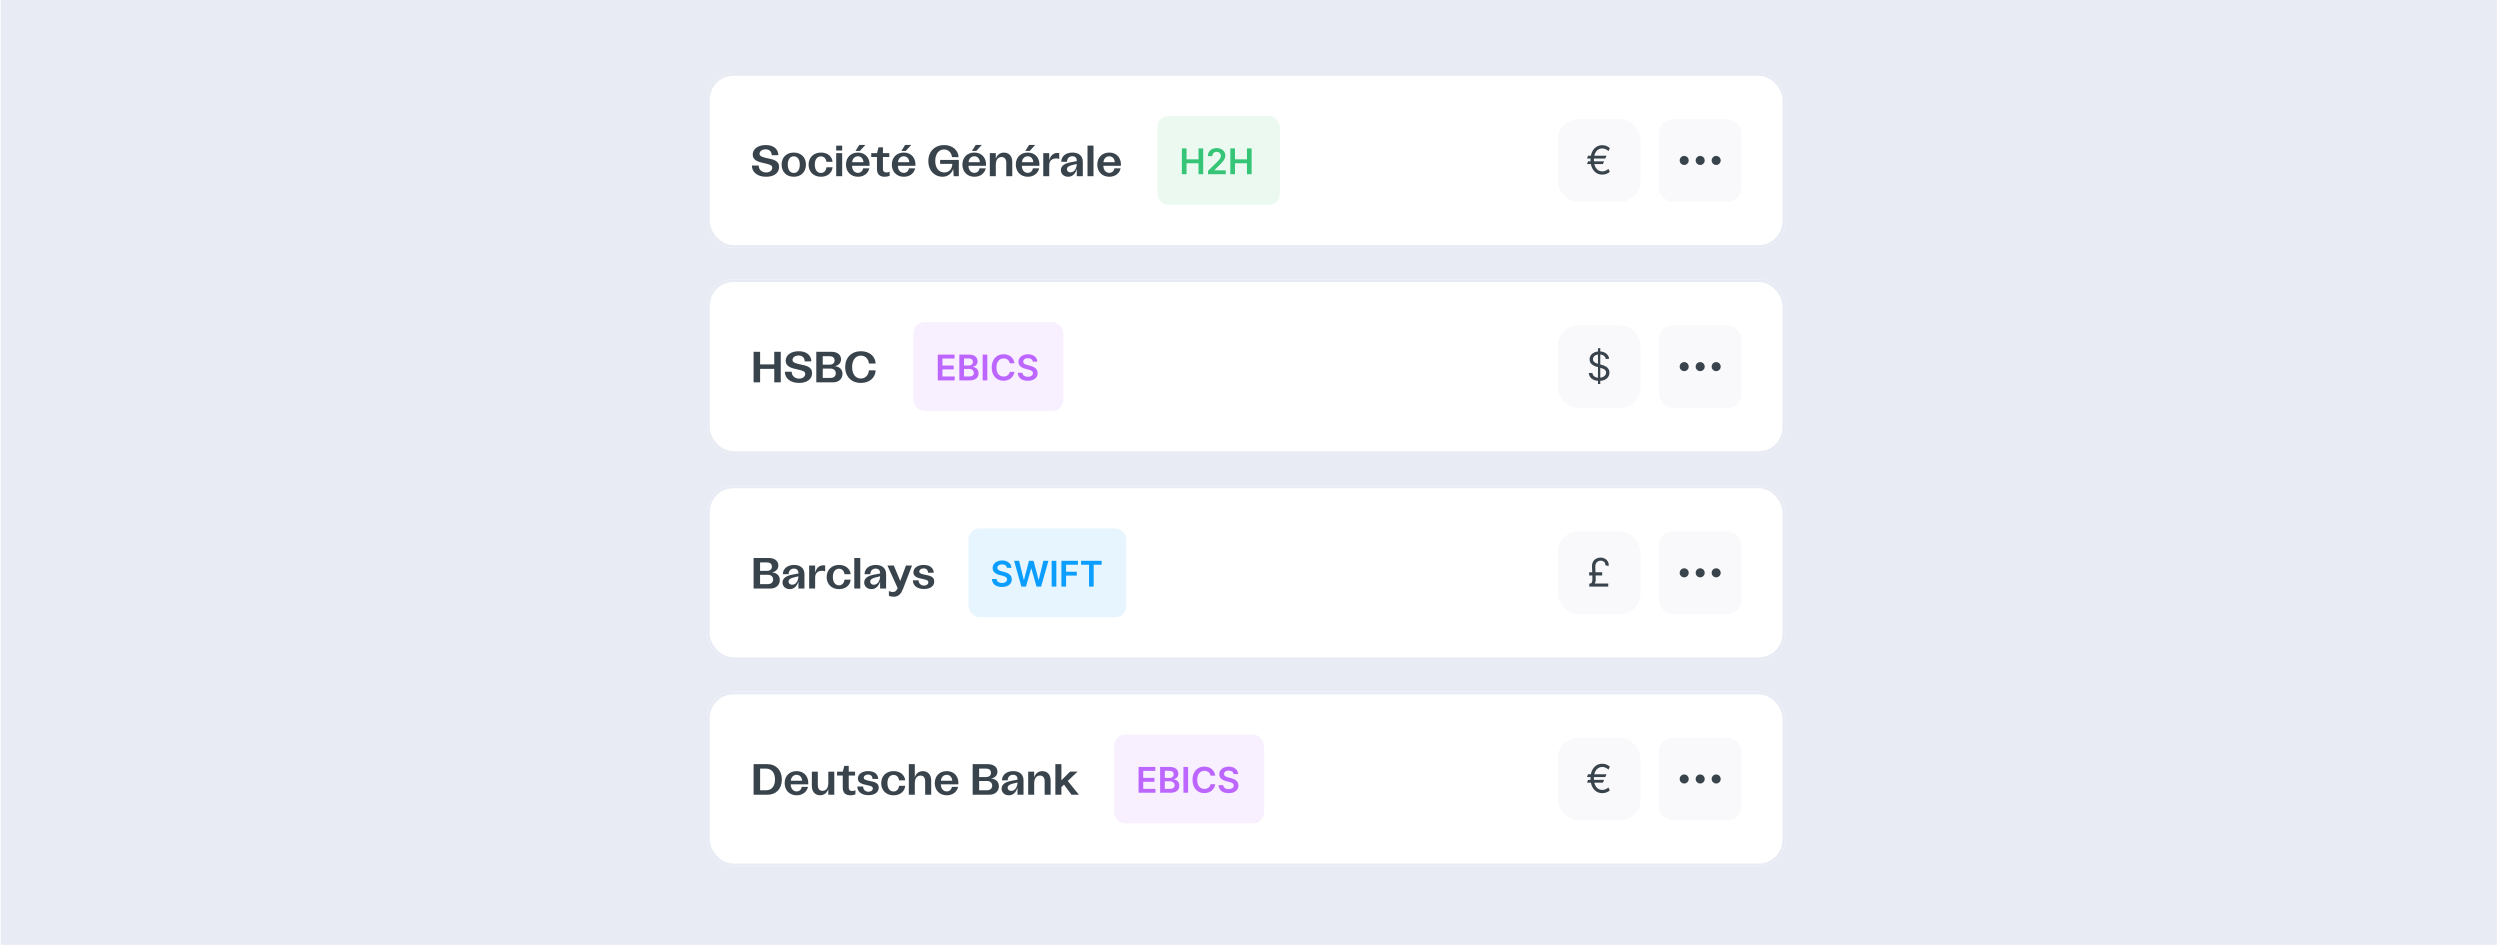 <svg width="635" height="240" viewBox="0 0 635 240" fill="none" xmlns="http://www.w3.org/2000/svg">
<rect width="634" height="240" transform="translate(0.203)" fill="#E8EBF3"/>
<g filter="url(#filter0_ii_10545_321005)">
<rect x="180.281" y="19.258" width="273.845" height="44.37" rx="6.723" fill="white"/>
<rect x="180.628" y="19.605" width="273.151" height="43.676" rx="6.376" stroke="#E8EBF3" stroke-width="0.693"/>
<path d="M195.268 45.59C192.95 45.59 191.674 44.314 191.674 42.739H193.405C193.405 43.915 194.348 44.502 195.291 44.502C196.045 44.502 196.844 44.103 196.844 43.304C196.844 42.639 196.278 42.484 195.013 42.195C193.183 41.829 191.885 41.374 191.885 39.966C191.885 38.568 193.161 37.536 195.202 37.536C197.398 37.536 198.397 38.768 198.397 40.121H196.71C196.699 39.178 196.111 38.623 195.158 38.623C194.248 38.623 193.616 39.134 193.616 39.744C193.616 40.376 194.314 40.598 195.413 40.842C197.187 41.197 198.585 41.508 198.585 43.083C198.585 44.68 197.254 45.59 195.268 45.59ZM202.32 45.59C200.456 45.59 199.225 44.358 199.225 42.495C199.225 40.664 200.456 39.444 202.32 39.444C204.161 39.444 205.403 40.664 205.403 42.495C205.403 44.358 204.161 45.59 202.32 45.59ZM200.789 42.495C200.789 43.826 201.366 44.624 202.32 44.624C203.262 44.624 203.839 43.826 203.839 42.495C203.839 41.197 203.262 40.398 202.308 40.398C201.366 40.398 200.789 41.186 200.789 42.495ZM209.222 45.59C207.347 45.59 206.072 44.347 206.072 42.517C206.072 40.698 207.358 39.444 209.222 39.444C210.875 39.444 212.05 40.42 212.161 41.796H210.608C210.509 40.986 209.998 40.409 209.211 40.409C208.246 40.409 207.647 41.219 207.647 42.506C207.647 43.804 208.246 44.624 209.211 44.624C209.965 44.624 210.497 44.081 210.608 43.182H212.161C212.062 44.602 210.886 45.59 209.222 45.59ZM213.087 45.445V39.589H214.607V45.445H213.087ZM213.087 38.934V37.692H214.607V38.934H213.087ZM218.622 45.59C216.803 45.59 215.572 44.314 215.572 42.495C215.572 40.687 216.792 39.444 218.622 39.444C220.652 39.444 221.717 41.019 221.562 42.805H217.114C217.114 43.87 217.735 44.602 218.611 44.602C219.299 44.602 219.809 44.148 219.92 43.449H221.495C221.218 44.769 220.064 45.59 218.622 45.59ZM217.136 41.896H220.009C219.964 40.986 219.399 40.387 218.6 40.387C217.79 40.387 217.202 41.008 217.136 41.896ZM217.99 39.034L218.944 37.514H220.497L219.099 39.034H217.99ZM225.373 45.59C224.319 45.59 223.442 45.09 223.442 43.67V40.576H221.989V39.589H223.454L223.831 38.113H224.962V39.589H226.571V40.576H224.962V43.637C224.962 44.214 225.273 44.502 225.838 44.502C226.138 44.502 226.415 44.436 226.659 44.314V45.357C226.249 45.512 225.816 45.59 225.373 45.59ZM230.267 45.59C228.448 45.59 227.217 44.314 227.217 42.495C227.217 40.687 228.437 39.444 230.267 39.444C232.297 39.444 233.362 41.019 233.206 42.805H228.758C228.758 43.87 229.38 44.602 230.256 44.602C230.944 44.602 231.454 44.148 231.565 43.449H233.14C232.863 44.769 231.709 45.59 230.267 45.59ZM228.781 41.896H231.654C231.609 40.986 231.043 40.387 230.245 40.387C229.435 40.387 228.847 41.008 228.781 41.896ZM229.635 39.034L230.589 37.514H232.142L230.744 39.034H229.635ZM240.073 45.59C238.165 45.59 236.49 44.114 236.49 41.618C236.49 39.123 238.187 37.536 240.506 37.536C242.624 37.536 244.089 38.867 244.177 40.598H242.491C242.447 39.677 241.726 38.657 240.472 38.657C239.108 38.657 238.243 39.855 238.243 41.563C238.243 43.338 239.141 44.502 240.55 44.502C241.803 44.502 242.569 43.526 242.58 42.317H239.485V41.319H244.233V45.445H242.935L242.802 43.626C242.38 44.824 241.415 45.59 240.073 45.59ZM248.195 45.59C246.376 45.59 245.144 44.314 245.144 42.495C245.144 40.687 246.364 39.444 248.195 39.444C250.225 39.444 251.289 41.019 251.134 42.805H246.686C246.686 43.87 247.307 44.602 248.184 44.602C248.871 44.602 249.382 44.148 249.493 43.449H251.068C250.79 44.769 249.637 45.59 248.195 45.59ZM246.708 41.896H249.581C249.537 40.986 248.971 40.387 248.173 40.387C247.363 40.387 246.775 41.008 246.708 41.896ZM247.562 39.034L248.516 37.514H250.069L248.672 39.034H247.562ZM252.105 45.445V39.589H253.625V41.042C253.969 39.988 254.723 39.455 255.699 39.455C256.975 39.455 257.807 40.354 257.807 41.829V45.445H256.287V42.029C256.287 41.108 255.855 40.576 255.1 40.576C254.18 40.576 253.625 41.33 253.625 42.539V45.445H252.105ZM261.757 45.59C259.938 45.59 258.707 44.314 258.707 42.495C258.707 40.687 259.927 39.444 261.757 39.444C263.787 39.444 264.852 41.019 264.696 42.805H260.248C260.248 43.87 260.87 44.602 261.746 44.602C262.434 44.602 262.944 44.148 263.055 43.449H264.63C264.353 44.769 263.199 45.59 261.757 45.59ZM260.271 41.896H263.143C263.099 40.986 262.533 40.387 261.735 40.387C260.925 40.387 260.337 41.008 260.271 41.896ZM261.125 39.034L262.079 37.514H263.632L262.234 39.034H261.125ZM265.679 45.445V39.589H267.198V41.463C267.465 40.309 268.152 39.533 269.328 39.533C269.461 39.533 269.606 39.544 269.739 39.577V41.064C269.539 40.986 269.228 40.931 268.962 40.931C268.042 40.931 267.198 41.419 267.198 42.628V45.445H265.679ZM272.01 45.59C270.9 45.59 270.157 44.868 270.157 43.904C270.157 42.761 271.2 42.162 272.742 41.896L274.195 41.618V41.452C274.195 40.775 273.751 40.376 273.063 40.376C272.22 40.376 271.71 40.975 271.71 41.796H270.246C270.257 40.42 271.388 39.444 273.097 39.444C274.727 39.444 275.726 40.309 275.726 41.785V45.445H274.195V43.593C273.918 44.669 273.208 45.59 272.01 45.59ZM271.688 43.67C271.688 44.07 271.987 44.469 272.609 44.469C273.662 44.469 274.195 43.316 274.195 42.328L273.03 42.617C272.187 42.816 271.688 43.149 271.688 43.67ZM276.923 45.445V37.681H278.443V45.445H276.923ZM282.458 45.59C280.639 45.59 279.407 44.314 279.407 42.495C279.407 40.687 280.628 39.444 282.458 39.444C284.488 39.444 285.553 41.019 285.397 42.805H280.949C280.949 43.87 281.57 44.602 282.447 44.602C283.134 44.602 283.645 44.148 283.756 43.449H285.331C285.053 44.769 283.9 45.59 282.458 45.59ZM280.971 41.896H283.844C283.8 40.986 283.234 40.387 282.436 40.387C281.626 40.387 281.038 41.008 280.971 41.896Z" fill="#39434C"/>
<rect x="294.695" y="30.172" width="31.092" height="22.546" rx="2.773" fill="#36C476" fill-opacity="0.1"/>
<g clip-path="url(#clip0_10545_321005)">
<path d="M300.889 44.945V38.391H302.076V41.166H305.113V38.391H306.304V44.945H305.113V42.161H302.076V44.945H300.889ZM307.531 44.945V44.088L309.807 41.857C310.025 41.637 310.206 41.442 310.351 41.271C310.496 41.1 310.605 40.935 310.677 40.775C310.75 40.615 310.786 40.444 310.786 40.263C310.786 40.056 310.739 39.879 310.645 39.732C310.552 39.582 310.422 39.467 310.258 39.386C310.094 39.305 309.907 39.264 309.698 39.264C309.483 39.264 309.294 39.309 309.132 39.399C308.969 39.486 308.844 39.611 308.754 39.773C308.666 39.935 308.623 40.129 308.623 40.353H307.493C307.493 39.937 307.588 39.575 307.778 39.268C307.968 38.96 308.229 38.722 308.562 38.554C308.897 38.385 309.281 38.301 309.714 38.301C310.154 38.301 310.54 38.383 310.873 38.547C311.205 38.712 311.464 38.937 311.647 39.223C311.833 39.509 311.926 39.835 311.926 40.202C311.926 40.447 311.879 40.689 311.785 40.925C311.691 41.162 311.526 41.425 311.289 41.713C311.054 42.001 310.724 42.35 310.3 42.759L309.17 43.908V43.953H312.025V44.945H307.531ZM313.193 44.945V38.391H314.38V41.166H317.418V38.391H318.608V44.945H317.418V42.161H314.38V44.945H313.193Z" fill="#36C476"/>
</g>
<rect x="396.371" y="30.945" width="21" height="21" rx="5.177" fill="#F9F9FB"/>
<path d="M408.759 40.244L408.432 40.954H403.802L404.057 40.244H408.759ZM408.148 41.664L407.821 42.374H403.802L404.057 41.664H408.148ZM409.597 38.326L409.256 39.065C409.105 38.927 408.945 38.809 408.777 38.709C408.609 38.61 408.432 38.533 408.248 38.479C408.063 38.424 407.869 38.397 407.665 38.397C407.263 38.397 406.901 38.508 406.579 38.731C406.257 38.953 406.002 39.281 405.815 39.715C405.628 40.148 405.535 40.679 405.535 41.309C405.535 41.939 405.628 42.47 405.815 42.903C406.002 43.337 406.257 43.664 406.579 43.887C406.901 44.11 407.263 44.221 407.665 44.221C407.874 44.221 408.07 44.194 408.255 44.139C408.442 44.085 408.616 44.01 408.777 43.916C408.94 43.821 409.09 43.714 409.228 43.596L409.583 44.334C409.334 44.569 409.043 44.746 408.709 44.867C408.375 44.986 408.027 45.045 407.665 45.045C407.083 45.045 406.567 44.893 406.117 44.59C405.669 44.287 405.318 43.856 405.062 43.298C404.809 42.739 404.682 42.076 404.682 41.309C404.682 40.542 404.809 39.879 405.062 39.32C405.318 38.762 405.669 38.331 406.117 38.028C406.567 37.725 407.083 37.573 407.665 37.573C408.042 37.573 408.393 37.638 408.72 37.769C409.049 37.899 409.341 38.084 409.597 38.326Z" fill="#39434C"/>
<rect x="422.039" y="30.945" width="20.999" height="20.999" rx="3.537" fill="#F9F9FB"/>
<path d="M432.54 42.028C432.86 42.028 433.12 41.768 433.12 41.447C433.12 41.127 432.86 40.867 432.54 40.867C432.219 40.867 431.96 41.127 431.96 41.447C431.96 41.768 432.219 42.028 432.54 42.028Z" stroke="#39434C" stroke-width="1.16" stroke-linecap="round" stroke-linejoin="round"/>
<path d="M436.601 42.028C436.922 42.028 437.181 41.768 437.181 41.447C437.181 41.127 436.922 40.867 436.601 40.867C436.281 40.867 436.021 41.127 436.021 41.447C436.021 41.768 436.281 42.028 436.601 42.028Z" stroke="#39434C" stroke-width="1.16" stroke-linecap="round" stroke-linejoin="round"/>
<path d="M428.479 42.028C428.799 42.028 429.059 41.768 429.059 41.447C429.059 41.127 428.799 40.867 428.479 40.867C428.158 40.867 427.898 41.127 427.898 41.447C427.898 41.768 428.158 42.028 428.479 42.028Z" stroke="#39434C" stroke-width="1.16" stroke-linecap="round" stroke-linejoin="round"/>
</g>
<g filter="url(#filter1_ii_10545_321005)">
<rect x="180.281" y="71.625" width="273.845" height="44.37" rx="6.723" fill="white"/>
<rect x="180.628" y="71.972" width="273.151" height="43.676" rx="6.376" stroke="#E8EBF3" stroke-width="0.693"/>
<path d="M197.354 97.812V94.385H193.76V97.812H192.107V90.048H193.76V93.254H197.354V90.048H199.007V97.812H197.354ZM203.642 97.957C201.324 97.957 200.048 96.681 200.048 95.106H201.778C201.778 96.282 202.721 96.87 203.664 96.87C204.418 96.87 205.217 96.47 205.217 95.672C205.217 95.006 204.651 94.851 203.387 94.562C201.557 94.196 200.259 93.742 200.259 92.333C200.259 90.935 201.534 89.904 203.575 89.904C205.772 89.904 206.77 91.135 206.77 92.488H205.084C205.073 91.545 204.485 90.991 203.531 90.991C202.621 90.991 201.989 91.501 201.989 92.111C201.989 92.743 202.688 92.965 203.786 93.209C205.561 93.564 206.959 93.875 206.959 95.45C206.959 97.047 205.627 97.957 203.642 97.957ZM208.031 97.812V90.048H211.869C213.4 90.048 214.32 90.813 214.32 91.967C214.32 92.965 213.533 93.597 212.667 93.708C213.854 93.786 214.686 94.463 214.686 95.638C214.686 96.881 213.799 97.812 212.235 97.812H208.031ZM209.672 96.681H211.647C212.479 96.681 212.989 96.237 212.989 95.505C212.989 94.784 212.479 94.318 211.647 94.318H209.672V96.681ZM209.672 93.32H211.37C212.213 93.32 212.679 92.932 212.679 92.233C212.679 91.534 212.202 91.168 211.359 91.168H209.672V93.32ZM219.349 97.957C216.964 97.957 215.367 96.348 215.367 93.93C215.367 91.512 216.975 89.904 219.371 89.904C221.512 89.904 223.01 91.157 223.109 93.032H221.401C221.279 91.811 220.458 91.024 219.338 91.024C218.007 91.024 217.131 92.155 217.131 93.93C217.131 95.705 218.007 96.836 219.327 96.836C220.469 96.836 221.29 96.016 221.401 94.762H223.109C223.021 96.67 221.523 97.957 219.349 97.957Z" fill="#39434C"/>
<rect x="232.695" y="82.539" width="38.092" height="22.546" rx="2.773" fill="#BC66FF" fill-opacity="0.1"/>
<g clip-path="url(#clip1_10545_321005)">
<path d="M238.889 97.312V90.758H243.152V91.753H240.076V93.533H242.931V94.528H240.076V96.317H243.177V97.312H238.889ZM244.363 97.312V90.758H246.872C247.346 90.758 247.74 90.833 248.053 90.982C248.369 91.129 248.605 91.331 248.761 91.587C248.919 91.843 248.997 92.133 248.997 92.457C248.997 92.724 248.946 92.952 248.844 93.142C248.741 93.33 248.604 93.483 248.431 93.6C248.258 93.717 248.065 93.802 247.852 93.853V93.917C248.084 93.93 248.307 94.001 248.521 94.131C248.736 94.259 248.912 94.441 249.049 94.675C249.185 94.91 249.254 95.194 249.254 95.527C249.254 95.866 249.171 96.171 249.007 96.442C248.843 96.711 248.595 96.923 248.265 97.079C247.934 97.235 247.518 97.312 247.016 97.312H244.363ZM245.551 96.32H246.828C247.259 96.32 247.569 96.238 247.759 96.074C247.951 95.907 248.047 95.694 248.047 95.434C248.047 95.24 247.999 95.065 247.903 94.909C247.807 94.751 247.67 94.627 247.493 94.538C247.316 94.446 247.105 94.4 246.86 94.4H245.551V96.32ZM245.551 93.546H246.725C246.93 93.546 247.115 93.508 247.279 93.433C247.443 93.357 247.572 93.249 247.666 93.11C247.762 92.969 247.81 92.803 247.81 92.611C247.81 92.357 247.72 92.148 247.541 91.984C247.364 91.819 247.101 91.737 246.751 91.737H245.551V93.546ZM251.474 90.758V97.312H250.286V90.758H251.474ZM258.37 92.969H257.173C257.139 92.773 257.076 92.599 256.984 92.448C256.893 92.294 256.778 92.164 256.642 92.057C256.505 91.951 256.35 91.871 256.175 91.817C256.002 91.762 255.815 91.734 255.614 91.734C255.258 91.734 254.942 91.824 254.667 92.003C254.392 92.18 254.176 92.44 254.021 92.784C253.865 93.125 253.787 93.542 253.787 94.035C253.787 94.537 253.865 94.959 254.021 95.303C254.179 95.644 254.394 95.902 254.667 96.077C254.942 96.25 255.257 96.336 255.611 96.336C255.808 96.336 255.991 96.311 256.162 96.26C256.335 96.206 256.489 96.128 256.626 96.026C256.765 95.924 256.881 95.798 256.975 95.648C257.071 95.499 257.137 95.328 257.173 95.136L258.37 95.143C258.325 95.454 258.228 95.746 258.079 96.019C257.932 96.293 257.739 96.534 257.5 96.743C257.261 96.95 256.981 97.112 256.661 97.229C256.341 97.344 255.986 97.402 255.595 97.402C255.019 97.402 254.505 97.269 254.053 97.002C253.6 96.735 253.244 96.35 252.984 95.847C252.723 95.343 252.593 94.739 252.593 94.035C252.593 93.329 252.724 92.725 252.987 92.224C253.249 91.72 253.607 91.335 254.059 91.068C254.511 90.802 255.023 90.668 255.595 90.668C255.96 90.668 256.299 90.719 256.613 90.822C256.927 90.924 257.206 91.075 257.452 91.273C257.697 91.469 257.899 91.711 258.056 91.996C258.217 92.28 258.321 92.605 258.37 92.969ZM263.02 92.56C262.99 92.28 262.864 92.063 262.642 91.907C262.422 91.751 262.136 91.673 261.784 91.673C261.537 91.673 261.324 91.711 261.147 91.785C260.97 91.86 260.835 91.961 260.741 92.089C260.647 92.217 260.599 92.364 260.597 92.528C260.597 92.664 260.628 92.783 260.69 92.883C260.754 92.983 260.84 93.069 260.949 93.139C261.058 93.207 261.178 93.265 261.311 93.312C261.443 93.359 261.576 93.398 261.711 93.43L262.325 93.584C262.573 93.641 262.811 93.719 263.039 93.818C263.269 93.916 263.475 94.04 263.657 94.189C263.84 94.338 263.985 94.519 264.092 94.73C264.198 94.941 264.252 95.188 264.252 95.472C264.252 95.856 264.154 96.195 263.957 96.487C263.761 96.777 263.477 97.004 263.106 97.168C262.737 97.331 262.29 97.412 261.765 97.412C261.255 97.412 260.812 97.333 260.437 97.175C260.063 97.017 259.771 96.787 259.56 96.484C259.351 96.181 259.238 95.811 259.221 95.376H260.389C260.406 95.605 260.476 95.794 260.6 95.946C260.724 96.097 260.885 96.21 261.083 96.285C261.284 96.36 261.508 96.397 261.755 96.397C262.014 96.397 262.24 96.359 262.434 96.282C262.63 96.203 262.784 96.094 262.895 95.956C263.006 95.815 263.062 95.65 263.064 95.463C263.062 95.292 263.012 95.151 262.914 95.04C262.816 94.927 262.678 94.833 262.501 94.758C262.326 94.682 262.121 94.613 261.887 94.554L261.141 94.362C260.601 94.223 260.174 94.013 259.861 93.731C259.549 93.447 259.393 93.071 259.393 92.601C259.393 92.215 259.498 91.877 259.707 91.587C259.918 91.297 260.205 91.072 260.568 90.912C260.931 90.749 261.342 90.668 261.8 90.668C262.265 90.668 262.673 90.749 263.023 90.912C263.375 91.072 263.651 91.294 263.852 91.58C264.052 91.864 264.156 92.191 264.162 92.56H263.02Z" fill="#BC66FF"/>
</g>
<rect x="396.371" y="83.312" width="21" height="21" rx="5.177" fill="#F9F9FB"/>
<path d="M406.58 98.222V89.131H407.163V98.222H406.58ZM408.541 91.858C408.498 91.498 408.325 91.219 408.022 91.02C407.719 90.821 407.347 90.722 406.907 90.722C406.585 90.722 406.303 90.774 406.062 90.878C405.823 90.982 405.636 91.125 405.501 91.308C405.368 91.49 405.302 91.697 405.302 91.929C405.302 92.123 405.348 92.29 405.44 92.43C405.535 92.567 405.656 92.682 405.803 92.774C405.949 92.864 406.103 92.939 406.264 92.998C406.425 93.055 406.573 93.101 406.708 93.136L407.447 93.335C407.636 93.385 407.847 93.454 408.079 93.541C408.313 93.629 408.537 93.748 408.75 93.9C408.966 94.049 409.143 94.241 409.283 94.475C409.422 94.71 409.492 94.997 409.492 95.338C409.492 95.731 409.389 96.086 409.183 96.403C408.98 96.721 408.681 96.973 408.288 97.16C407.898 97.347 407.423 97.44 406.864 97.44C406.344 97.44 405.893 97.356 405.511 97.188C405.133 97.02 404.834 96.786 404.617 96.485C404.401 96.184 404.279 95.835 404.251 95.438H405.16C405.184 95.712 405.276 95.939 405.437 96.119C405.6 96.297 405.806 96.43 406.055 96.517C406.306 96.602 406.576 96.645 406.864 96.645C407.201 96.645 407.502 96.59 407.77 96.481C408.037 96.37 408.249 96.216 408.406 96.02C408.562 95.821 408.64 95.589 408.64 95.324C408.64 95.082 408.573 94.886 408.438 94.734C408.303 94.583 408.125 94.46 407.905 94.365C407.685 94.27 407.447 94.188 407.191 94.117L406.296 93.861C405.728 93.697 405.278 93.464 404.947 93.161C404.615 92.858 404.45 92.462 404.45 91.972C404.45 91.564 404.56 91.209 404.78 90.906C405.002 90.601 405.301 90.364 405.675 90.196C406.051 90.026 406.471 89.94 406.935 89.94C407.404 89.94 407.821 90.024 408.185 90.192C408.55 90.358 408.839 90.585 409.052 90.874C409.267 91.163 409.381 91.491 409.393 91.858H408.541Z" fill="#39434C"/>
<rect x="422.039" y="83.312" width="20.999" height="20.999" rx="3.537" fill="#F9F9FB"/>
<path d="M432.54 94.395C432.86 94.395 433.12 94.135 433.12 93.815C433.12 93.494 432.86 93.234 432.54 93.234C432.219 93.234 431.96 93.494 431.96 93.815C431.96 94.135 432.219 94.395 432.54 94.395Z" stroke="#39434C" stroke-width="1.16" stroke-linecap="round" stroke-linejoin="round"/>
<path d="M436.601 94.395C436.922 94.395 437.181 94.135 437.181 93.815C437.181 93.494 436.922 93.234 436.601 93.234C436.281 93.234 436.021 93.494 436.021 93.815C436.021 94.135 436.281 94.395 436.601 94.395Z" stroke="#39434C" stroke-width="1.16" stroke-linecap="round" stroke-linejoin="round"/>
<path d="M428.479 94.395C428.799 94.395 429.059 94.135 429.059 93.815C429.059 93.494 428.799 93.234 428.479 93.234C428.158 93.234 427.898 93.494 427.898 93.815C427.898 94.135 428.158 94.395 428.479 94.395Z" stroke="#39434C" stroke-width="1.16" stroke-linecap="round" stroke-linejoin="round"/>
</g>
<g filter="url(#filter2_ii_10545_321005)">
<rect x="180.281" y="124" width="273.845" height="44.37" rx="6.723" fill="white"/>
<rect x="180.628" y="124.347" width="273.151" height="43.676" rx="6.376" stroke="#E8EBF3" stroke-width="0.693"/>
<path d="M192.107 150.188V142.423H195.945C197.476 142.423 198.397 143.188 198.397 144.342C198.397 145.34 197.609 145.972 196.744 146.083C197.931 146.161 198.763 146.838 198.763 148.013C198.763 149.256 197.875 150.188 196.311 150.188H192.107ZM193.749 149.056H195.723C196.555 149.056 197.065 148.612 197.065 147.88C197.065 147.159 196.555 146.693 195.723 146.693H193.749V149.056ZM193.749 145.695H195.446C196.289 145.695 196.755 145.307 196.755 144.608C196.755 143.909 196.278 143.543 195.435 143.543H193.749V145.695ZM201.306 150.332C200.197 150.332 199.454 149.611 199.454 148.646C199.454 147.503 200.496 146.904 202.038 146.638L203.491 146.361V146.194C203.491 145.518 203.048 145.118 202.36 145.118C201.517 145.118 201.007 145.717 201.007 146.538H199.542C199.554 145.163 200.685 144.186 202.393 144.186C204.024 144.186 205.022 145.052 205.022 146.527V150.188H203.491V148.335C203.214 149.411 202.504 150.332 201.306 150.332ZM200.985 148.413C200.985 148.812 201.284 149.211 201.905 149.211C202.959 149.211 203.491 148.058 203.491 147.071L202.327 147.359C201.484 147.559 200.985 147.891 200.985 148.413ZM206.219 150.188V144.331H207.739V146.205C208.005 145.052 208.693 144.275 209.869 144.275C210.002 144.275 210.146 144.286 210.279 144.32V145.806C210.08 145.728 209.769 145.673 209.503 145.673C208.582 145.673 207.739 146.161 207.739 147.37V150.188H206.219ZM213.815 150.332C211.94 150.332 210.665 149.089 210.665 147.259C210.665 145.44 211.951 144.186 213.815 144.186C215.468 144.186 216.643 145.163 216.754 146.538H215.201C215.102 145.728 214.591 145.152 213.804 145.152C212.839 145.152 212.24 145.961 212.24 147.248C212.24 148.546 212.839 149.367 213.804 149.367C214.558 149.367 215.09 148.823 215.201 147.925H216.754C216.654 149.344 215.479 150.332 213.815 150.332ZM217.68 150.188V142.423H219.2V150.188H217.68ZM222.05 150.332C220.941 150.332 220.198 149.611 220.198 148.646C220.198 147.503 221.241 146.904 222.782 146.638L224.236 146.361V146.194C224.236 145.518 223.792 145.118 223.104 145.118C222.261 145.118 221.751 145.717 221.751 146.538H220.287C220.298 145.163 221.429 144.186 223.137 144.186C224.768 144.186 225.766 145.052 225.766 146.527V150.188H224.236V148.335C223.958 149.411 223.248 150.332 222.05 150.332ZM221.729 148.413C221.729 148.812 222.028 149.211 222.649 149.211C223.703 149.211 224.236 148.058 224.236 147.071L223.071 147.359C222.228 147.559 221.729 147.891 221.729 148.413ZM227.669 152.262C227.225 152.262 226.748 152.162 226.471 152.007V150.82C226.77 150.964 227.136 151.064 227.436 151.064C228.123 151.064 228.456 150.676 228.689 150.065L226.094 144.331H227.713L229.355 148.257L230.808 144.331H232.35L230.087 150.199C229.621 151.397 229.033 152.262 227.669 152.262ZM235.385 150.298C233.499 150.298 232.556 149.278 232.556 148.102H234.031C234.031 148.978 234.686 149.433 235.385 149.433C235.928 149.433 236.494 149.145 236.494 148.59C236.494 148.113 236.072 147.98 235.174 147.78C233.687 147.492 232.7 147.148 232.7 146.083C232.7 144.996 233.687 144.186 235.318 144.186C237.115 144.186 237.847 145.185 237.858 146.172H236.416C236.405 145.473 235.983 145.063 235.296 145.063C234.641 145.063 234.187 145.429 234.187 145.861C234.187 146.316 234.719 146.483 235.529 146.649C237.037 146.937 237.991 147.204 237.991 148.379C237.991 149.589 236.96 150.298 235.385 150.298Z" fill="#39434C"/>
<rect x="246.695" y="134.914" width="40.092" height="22.546" rx="2.773" fill="#0C9EFF" fill-opacity="0.1"/>
<g clip-path="url(#clip2_10545_321005)">
<path d="M256.451 144.935C256.421 144.655 256.295 144.438 256.073 144.282C255.853 144.126 255.568 144.048 255.215 144.048C254.968 144.048 254.756 144.086 254.579 144.16C254.401 144.235 254.266 144.336 254.172 144.464C254.078 144.592 254.03 144.738 254.028 144.903C254.028 145.039 254.059 145.158 254.121 145.258C254.185 145.358 254.271 145.444 254.38 145.514C254.489 145.582 254.609 145.64 254.742 145.687C254.874 145.734 255.007 145.773 255.142 145.805L255.756 145.959C256.004 146.017 256.242 146.094 256.47 146.193C256.7 146.291 256.906 146.414 257.088 146.564C257.271 146.713 257.416 146.893 257.523 147.105C257.63 147.316 257.683 147.563 257.683 147.847C257.683 148.231 257.585 148.569 257.389 148.862C257.192 149.152 256.909 149.379 256.537 149.543C256.168 149.706 255.721 149.787 255.196 149.787C254.686 149.787 254.244 149.708 253.868 149.55C253.495 149.392 253.202 149.162 252.991 148.859C252.782 148.556 252.669 148.186 252.652 147.751H253.82C253.837 147.98 253.908 148.169 254.031 148.321C254.155 148.472 254.316 148.585 254.515 148.66C254.715 148.735 254.939 148.772 255.187 148.772C255.445 148.772 255.671 148.734 255.865 148.657C256.061 148.578 256.215 148.469 256.326 148.33C256.437 148.19 256.494 148.025 256.496 147.838C256.494 147.667 256.443 147.526 256.345 147.415C256.247 147.302 256.109 147.208 255.932 147.134C255.757 147.057 255.553 146.988 255.318 146.929L254.572 146.737C254.032 146.598 253.606 146.388 253.292 146.106C252.98 145.822 252.825 145.446 252.825 144.976C252.825 144.59 252.929 144.252 253.138 143.962C253.35 143.672 253.637 143.447 253.999 143.287C254.362 143.124 254.773 143.043 255.231 143.043C255.697 143.043 256.104 143.124 256.454 143.287C256.806 143.447 257.082 143.669 257.283 143.955C257.484 144.239 257.587 144.566 257.593 144.935H256.451ZM260.121 149.688L258.271 143.133H259.548L260.729 147.95H260.79L262.051 143.133H263.213L264.477 147.953H264.535L265.715 143.133H266.992L265.143 149.688H263.971L262.659 145.088H262.608L261.292 149.688H260.121ZM269.003 143.133V149.688H267.816V143.133H269.003ZM270.289 149.688V143.133H274.488V144.128H271.476V145.908H274.2V146.903H271.476V149.688H270.289ZM275.282 144.128V143.133H280.511V144.128H278.485V149.688H277.308V144.128H275.282Z" fill="#0C9EFF"/>
</g>
<rect x="396.371" y="135.688" width="21" height="21" rx="5.177" fill="#F9F9FB"/>
<path d="M409.186 149.688H404.37V148.906H409.186V149.688ZM407.651 146.861H404.342V146.051H407.651V146.861ZM405.89 144.616L406.004 147.699C406.018 147.997 405.991 148.273 405.922 148.526C405.856 148.777 405.727 148.97 405.535 149.105L404.654 148.906C404.796 148.906 404.905 148.835 404.981 148.693C405.057 148.551 405.108 148.385 405.134 148.196C405.16 148.007 405.17 147.841 405.166 147.699L405.066 144.616C405.047 144.1 405.141 143.672 405.347 143.331C405.555 142.99 405.827 142.736 406.164 142.567C406.502 142.399 406.856 142.315 407.225 142.315C407.564 142.315 407.872 142.377 408.149 142.5C408.426 142.621 408.659 142.784 408.848 142.99C409.038 143.196 409.17 143.428 409.246 143.686C409.322 143.942 409.325 144.205 409.257 144.474L408.433 144.247C408.466 144.001 408.428 143.793 408.319 143.622C408.213 143.449 408.063 143.319 407.872 143.232C407.682 143.142 407.481 143.097 407.268 143.097C407.041 143.097 406.822 143.151 406.611 143.26C406.4 143.366 406.227 143.532 406.093 143.757C405.958 143.98 405.89 144.266 405.89 144.616Z" fill="#39434C"/>
<rect x="422.039" y="135.688" width="20.999" height="20.999" rx="3.537" fill="#F9F9FB"/>
<path d="M432.54 146.77C432.86 146.77 433.12 146.51 433.12 146.19C433.12 145.869 432.86 145.609 432.54 145.609C432.219 145.609 431.96 145.869 431.96 146.19C431.96 146.51 432.219 146.77 432.54 146.77Z" stroke="#39434C" stroke-width="1.16" stroke-linecap="round" stroke-linejoin="round"/>
<path d="M436.601 146.77C436.922 146.77 437.181 146.51 437.181 146.19C437.181 145.869 436.922 145.609 436.601 145.609C436.281 145.609 436.021 145.869 436.021 146.19C436.021 146.51 436.281 146.77 436.601 146.77Z" stroke="#39434C" stroke-width="1.16" stroke-linecap="round" stroke-linejoin="round"/>
<path d="M428.479 146.77C428.799 146.77 429.059 146.51 429.059 146.19C429.059 145.869 428.799 145.609 428.479 145.609C428.158 145.609 427.898 145.869 427.898 146.19C427.898 146.51 428.158 146.77 428.479 146.77Z" stroke="#39434C" stroke-width="1.16" stroke-linecap="round" stroke-linejoin="round"/>
</g>
<g filter="url(#filter3_ii_10545_321005)">
<rect x="180.281" y="176.367" width="273.845" height="44.37" rx="6.723" fill="white"/>
<rect x="180.628" y="176.714" width="273.151" height="43.676" rx="6.376" stroke="#E8EBF3" stroke-width="0.693"/>
<path d="M192.107 202.555V194.79H195.646C197.82 194.79 199.284 196.343 199.284 198.695C199.284 201.024 197.842 202.555 195.668 202.555H192.107ZM193.76 201.423H195.235C196.744 201.423 197.542 200.358 197.542 198.695C197.542 196.997 196.744 195.921 195.235 195.921H193.76V201.423ZM203.045 202.699C201.226 202.699 199.995 201.423 199.995 199.604C199.995 197.796 201.215 196.554 203.045 196.554C205.075 196.554 206.14 198.129 205.985 199.915H201.536C201.536 200.98 202.158 201.712 203.034 201.712C203.722 201.712 204.232 201.257 204.343 200.558H205.918C205.641 201.878 204.487 202.699 203.045 202.699ZM201.559 199.005H204.432C204.387 198.096 203.821 197.497 203.023 197.497C202.213 197.497 201.625 198.118 201.559 199.005ZM212.602 196.698V202.555H211.082V201.102C210.738 202.155 209.984 202.688 209.008 202.688C207.732 202.688 206.9 201.789 206.9 200.314V196.698H208.42V200.114C208.42 201.035 208.853 201.567 209.607 201.567C210.528 201.567 211.082 200.813 211.082 199.604V196.698H212.602ZM216.685 202.699C215.631 202.699 214.755 202.2 214.755 200.78V197.685H213.302V196.698H214.766L215.143 195.223H216.274V196.698H217.883V197.685H216.274V200.747C216.274 201.323 216.585 201.612 217.151 201.612C217.45 201.612 217.728 201.545 217.972 201.423V202.466C217.561 202.621 217.129 202.699 216.685 202.699ZM221.281 202.666C219.395 202.666 218.452 201.645 218.452 200.469H219.927C219.927 201.346 220.582 201.8 221.281 201.8C221.824 201.8 222.39 201.512 222.39 200.957C222.39 200.48 221.968 200.347 221.07 200.148C219.583 199.859 218.596 199.515 218.596 198.45C218.596 197.363 219.583 196.554 221.214 196.554C223.011 196.554 223.743 197.552 223.754 198.539H222.312C222.301 197.84 221.88 197.43 221.192 197.43C220.537 197.43 220.083 197.796 220.083 198.229C220.083 198.683 220.615 198.85 221.425 199.016C222.933 199.305 223.887 199.571 223.887 200.747C223.887 201.956 222.856 202.666 221.281 202.666ZM227.67 202.699C225.795 202.699 224.519 201.457 224.519 199.626C224.519 197.807 225.806 196.554 227.67 196.554C229.322 196.554 230.498 197.53 230.609 198.905H229.056C228.956 198.096 228.446 197.519 227.658 197.519C226.693 197.519 226.094 198.328 226.094 199.615C226.094 200.913 226.693 201.734 227.658 201.734C228.413 201.734 228.945 201.19 229.056 200.292H230.609C230.509 201.712 229.333 202.699 227.67 202.699ZM231.535 202.555V194.79H233.055V198.118C233.376 197.097 234.119 196.565 235.096 196.565C236.36 196.565 237.214 197.452 237.214 198.927V202.555H235.683V199.138C235.683 198.206 235.262 197.696 234.508 197.696C233.598 197.696 233.055 198.439 233.055 199.637V202.555H231.535ZM241.175 202.699C239.356 202.699 238.125 201.423 238.125 199.604C238.125 197.796 239.345 196.554 241.175 196.554C243.205 196.554 244.27 198.129 244.115 199.915H239.667C239.667 200.98 240.288 201.712 241.164 201.712C241.852 201.712 242.362 201.257 242.473 200.558H244.048C243.771 201.878 242.617 202.699 241.175 202.699ZM239.689 199.005H242.562C242.517 198.096 241.952 197.497 241.153 197.497C240.343 197.497 239.755 198.118 239.689 199.005ZM247.753 202.555V194.79H251.591C253.122 194.79 254.043 195.555 254.043 196.709C254.043 197.707 253.255 198.34 252.39 198.45C253.577 198.528 254.409 199.205 254.409 200.381C254.409 201.623 253.522 202.555 251.957 202.555H247.753ZM249.395 201.423H251.37C252.202 201.423 252.712 200.98 252.712 200.247C252.712 199.526 252.202 199.061 251.37 199.061H249.395V201.423ZM249.395 198.062H251.092C251.935 198.062 252.401 197.674 252.401 196.975C252.401 196.276 251.924 195.91 251.081 195.91H249.395V198.062ZM256.953 202.699C255.843 202.699 255.1 201.978 255.1 201.013C255.1 199.87 256.143 199.271 257.685 199.005L259.138 198.728V198.561C259.138 197.885 258.694 197.485 258.006 197.485C257.163 197.485 256.653 198.084 256.653 198.905H255.189C255.2 197.53 256.331 196.554 258.04 196.554C259.67 196.554 260.669 197.419 260.669 198.894V202.555H259.138V200.702C258.86 201.778 258.151 202.699 256.953 202.699ZM256.631 200.78C256.631 201.179 256.93 201.579 257.552 201.579C258.605 201.579 259.138 200.425 259.138 199.438L257.973 199.726C257.13 199.926 256.631 200.259 256.631 200.78ZM261.855 202.555V196.698H263.374V198.151C263.718 197.097 264.473 196.565 265.449 196.565C266.724 196.565 267.556 197.463 267.556 198.939V202.555H266.037V199.138C266.037 198.218 265.604 197.685 264.85 197.685C263.929 197.685 263.374 198.439 263.374 199.648V202.555H261.855ZM268.755 202.555V194.79H270.286V198.894L272.493 196.687H274.39L271.905 199.061L274.734 202.555H272.848L270.952 199.981L270.286 200.625V202.555H268.755Z" fill="#39434C"/>
<rect x="283.695" y="187.281" width="38.092" height="22.546" rx="2.773" fill="#BC66FF" fill-opacity="0.1"/>
<g clip-path="url(#clip3_10545_321005)">
<path d="M289.889 202.055V195.5H294.152V196.495H291.076V198.275H293.931V199.27H291.076V201.059H294.177V202.055H289.889ZM295.363 202.055V195.5H297.872C298.346 195.5 298.74 195.575 299.053 195.724C299.369 195.871 299.605 196.073 299.761 196.329C299.919 196.585 299.997 196.875 299.997 197.2C299.997 197.466 299.946 197.695 299.844 197.884C299.741 198.072 299.604 198.225 299.431 198.342C299.258 198.459 299.065 198.544 298.852 198.595V198.659C299.084 198.672 299.307 198.743 299.521 198.873C299.736 199.001 299.912 199.183 300.049 199.417C300.185 199.652 300.254 199.936 300.254 200.269C300.254 200.608 300.171 200.913 300.007 201.184C299.843 201.453 299.595 201.665 299.265 201.821C298.934 201.977 298.518 202.055 298.016 202.055H295.363ZM296.551 201.063H297.828C298.259 201.063 298.569 200.98 298.759 200.816C298.951 200.65 299.047 200.436 299.047 200.176C299.047 199.982 298.999 199.807 298.903 199.651C298.807 199.493 298.67 199.369 298.493 199.28C298.316 199.188 298.105 199.142 297.86 199.142H296.551V201.063ZM296.551 198.288H297.725C297.93 198.288 298.115 198.25 298.279 198.176C298.443 198.099 298.572 197.991 298.666 197.852C298.762 197.712 298.81 197.545 298.81 197.353C298.81 197.099 298.72 196.89 298.541 196.726C298.364 196.562 298.101 196.479 297.751 196.479H296.551V198.288ZM302.474 195.5V202.055H301.286V195.5H302.474ZM309.37 197.712H308.173C308.139 197.515 308.076 197.341 307.984 197.19C307.893 197.036 307.778 196.906 307.642 196.799C307.505 196.693 307.35 196.613 307.175 196.559C307.002 196.504 306.815 196.476 306.614 196.476C306.258 196.476 305.942 196.566 305.667 196.745C305.392 196.922 305.176 197.182 305.021 197.526C304.865 197.867 304.787 198.284 304.787 198.777C304.787 199.279 304.865 199.701 305.021 200.045C305.179 200.386 305.394 200.644 305.667 200.819C305.942 200.992 306.257 201.079 306.611 201.079C306.808 201.079 306.991 201.053 307.162 201.002C307.335 200.948 307.489 200.871 307.626 200.768C307.765 200.666 307.881 200.54 307.975 200.39C308.071 200.241 308.137 200.07 308.173 199.878L309.37 199.885C309.325 200.196 309.228 200.489 309.079 200.762C308.932 201.035 308.739 201.276 308.5 201.485C308.261 201.692 307.981 201.854 307.661 201.971C307.341 202.087 306.986 202.144 306.595 202.144C306.019 202.144 305.505 202.011 305.053 201.744C304.6 201.478 304.244 201.092 303.984 200.589C303.723 200.085 303.593 199.481 303.593 198.777C303.593 198.071 303.724 197.467 303.987 196.966C304.249 196.462 304.607 196.077 305.059 195.811C305.511 195.544 306.023 195.41 306.595 195.41C306.96 195.41 307.299 195.462 307.613 195.564C307.927 195.666 308.206 195.817 308.452 196.015C308.697 196.212 308.899 196.453 309.056 196.739C309.217 197.022 309.321 197.347 309.37 197.712ZM314.02 197.302C313.99 197.022 313.864 196.805 313.642 196.649C313.422 196.493 313.136 196.415 312.784 196.415C312.537 196.415 312.324 196.453 312.147 196.527C311.97 196.602 311.835 196.703 311.741 196.831C311.647 196.959 311.599 197.106 311.597 197.27C311.597 197.406 311.628 197.525 311.69 197.625C311.754 197.725 311.84 197.811 311.949 197.881C312.058 197.95 312.178 198.007 312.311 198.054C312.443 198.101 312.576 198.14 312.711 198.172L313.325 198.326C313.573 198.384 313.811 198.462 314.039 198.56C314.269 198.658 314.475 198.782 314.657 198.931C314.84 199.08 314.985 199.261 315.092 199.472C315.198 199.683 315.252 199.931 315.252 200.214C315.252 200.598 315.154 200.937 314.957 201.229C314.761 201.519 314.477 201.746 314.106 201.911C313.737 202.073 313.29 202.154 312.765 202.154C312.255 202.154 311.812 202.075 311.437 201.917C311.063 201.759 310.771 201.529 310.56 201.226C310.351 200.923 310.238 200.554 310.221 200.118H311.389C311.406 200.347 311.476 200.537 311.6 200.688C311.724 200.84 311.885 200.953 312.083 201.027C312.284 201.102 312.508 201.139 312.755 201.139C313.014 201.139 313.24 201.101 313.434 201.024C313.63 200.945 313.784 200.836 313.895 200.698C314.006 200.557 314.062 200.393 314.064 200.205C314.062 200.034 314.012 199.893 313.914 199.782C313.816 199.669 313.678 199.575 313.501 199.501C313.326 199.424 313.121 199.356 312.887 199.296L312.141 199.104C311.601 198.965 311.174 198.755 310.861 198.473C310.549 198.19 310.393 197.813 310.393 197.344C310.393 196.957 310.498 196.619 310.707 196.329C310.918 196.039 311.205 195.814 311.568 195.654C311.931 195.492 312.342 195.41 312.8 195.41C313.265 195.41 313.673 195.492 314.023 195.654C314.375 195.814 314.651 196.037 314.852 196.323C315.052 196.606 315.156 196.933 315.162 197.302H314.02Z" fill="#BC66FF"/>
</g>
<rect x="396.371" y="188.055" width="21" height="21" rx="5.177" fill="#F9F9FB"/>
<path d="M408.759 197.353L408.432 198.063H403.802L404.057 197.353H408.759ZM408.148 198.773L407.821 199.484H403.802L404.057 198.773H408.148ZM409.597 195.435L409.256 196.174C409.105 196.037 408.945 195.918 408.777 195.819C408.609 195.719 408.432 195.643 408.248 195.588C408.063 195.534 407.869 195.506 407.665 195.506C407.263 195.506 406.901 195.618 406.579 195.84C406.257 196.063 406.002 196.391 405.815 196.824C405.628 197.257 405.535 197.789 405.535 198.418C405.535 199.048 405.628 199.58 405.815 200.013C406.002 200.446 406.257 200.774 406.579 200.996C406.901 201.219 407.263 201.33 407.665 201.33C407.874 201.33 408.07 201.303 408.255 201.249C408.442 201.194 408.616 201.12 408.777 201.025C408.94 200.93 409.09 200.824 409.228 200.705L409.583 201.444C409.334 201.678 409.043 201.856 408.709 201.977C408.375 202.095 408.027 202.154 407.665 202.154C407.083 202.154 406.567 202.003 406.117 201.7C405.669 201.397 405.318 200.966 405.062 200.407C404.809 199.848 404.682 199.185 404.682 198.418C404.682 197.651 404.809 196.988 405.062 196.43C405.318 195.871 405.669 195.44 406.117 195.137C406.567 194.834 407.083 194.683 407.665 194.683C408.042 194.683 408.393 194.748 408.72 194.878C409.049 195.008 409.341 195.194 409.597 195.435Z" fill="#39434C"/>
<rect x="422.039" y="188.055" width="20.999" height="20.999" rx="3.537" fill="#F9F9FB"/>
<path d="M432.54 199.137C432.86 199.137 433.12 198.877 433.12 198.557C433.12 198.236 432.86 197.977 432.54 197.977C432.219 197.977 431.96 198.236 431.96 198.557C431.96 198.877 432.219 199.137 432.54 199.137Z" stroke="#39434C" stroke-width="1.16" stroke-linecap="round" stroke-linejoin="round"/>
<path d="M436.601 199.137C436.922 199.137 437.181 198.877 437.181 198.557C437.181 198.236 436.922 197.977 436.601 197.977C436.281 197.977 436.021 198.236 436.021 198.557C436.021 198.877 436.281 199.137 436.601 199.137Z" stroke="#39434C" stroke-width="1.16" stroke-linecap="round" stroke-linejoin="round"/>
<path d="M428.479 199.137C428.799 199.137 429.059 198.877 429.059 198.557C429.059 198.236 428.799 197.977 428.479 197.977C428.158 197.977 427.898 198.236 427.898 198.557C427.898 198.877 428.158 199.137 428.479 199.137Z" stroke="#39434C" stroke-width="1.16" stroke-linecap="round" stroke-linejoin="round"/>
</g>
<defs>
<filter id="filter0_ii_10545_321005" x="180.281" y="19.258" width="273.844" height="44.367" filterUnits="userSpaceOnUse" color-interpolation-filters="sRGB">
<feFlood flood-opacity="0" result="BackgroundImageFix"/>
<feBlend mode="normal" in="SourceGraphic" in2="BackgroundImageFix" result="shape"/>
<feColorMatrix in="SourceAlpha" type="matrix" values="0 0 0 0 0 0 0 0 0 0 0 0 0 0 0 0 0 0 127 0" result="hardAlpha"/>
<feOffset dy="-0.693"/>
<feComposite in2="hardAlpha" operator="arithmetic" k2="-1" k3="1"/>
<feColorMatrix type="matrix" values="0 0 0 0 0.894 0 0 0 0 0.906 0 0 0 0 0.922 0 0 0 1 0"/>
<feBlend mode="normal" in2="shape" result="effect1_innerShadow_10545_321005"/>
<feColorMatrix in="SourceAlpha" type="matrix" values="0 0 0 0 0 0 0 0 0 0 0 0 0 0 0 0 0 0 127 0" result="hardAlpha"/>
<feOffset dx="-0.693"/>
<feComposite in2="hardAlpha" operator="arithmetic" k2="-1" k3="1"/>
<feColorMatrix type="matrix" values="0 0 0 0 0.894 0 0 0 0 0.906 0 0 0 0 0.922 0 0 0 1 0"/>
<feBlend mode="normal" in2="effect1_innerShadow_10545_321005" result="effect2_innerShadow_10545_321005"/>
</filter>
<filter id="filter1_ii_10545_321005" x="180.281" y="71.625" width="273.844" height="44.367" filterUnits="userSpaceOnUse" color-interpolation-filters="sRGB">
<feFlood flood-opacity="0" result="BackgroundImageFix"/>
<feBlend mode="normal" in="SourceGraphic" in2="BackgroundImageFix" result="shape"/>
<feColorMatrix in="SourceAlpha" type="matrix" values="0 0 0 0 0 0 0 0 0 0 0 0 0 0 0 0 0 0 127 0" result="hardAlpha"/>
<feOffset dy="-0.693"/>
<feComposite in2="hardAlpha" operator="arithmetic" k2="-1" k3="1"/>
<feColorMatrix type="matrix" values="0 0 0 0 0.894 0 0 0 0 0.906 0 0 0 0 0.922 0 0 0 1 0"/>
<feBlend mode="normal" in2="shape" result="effect1_innerShadow_10545_321005"/>
<feColorMatrix in="SourceAlpha" type="matrix" values="0 0 0 0 0 0 0 0 0 0 0 0 0 0 0 0 0 0 127 0" result="hardAlpha"/>
<feOffset dx="-0.693"/>
<feComposite in2="hardAlpha" operator="arithmetic" k2="-1" k3="1"/>
<feColorMatrix type="matrix" values="0 0 0 0 0.894 0 0 0 0 0.906 0 0 0 0 0.922 0 0 0 1 0"/>
<feBlend mode="normal" in2="effect1_innerShadow_10545_321005" result="effect2_innerShadow_10545_321005"/>
</filter>
<filter id="filter2_ii_10545_321005" x="180.281" y="124" width="273.844" height="44.367" filterUnits="userSpaceOnUse" color-interpolation-filters="sRGB">
<feFlood flood-opacity="0" result="BackgroundImageFix"/>
<feBlend mode="normal" in="SourceGraphic" in2="BackgroundImageFix" result="shape"/>
<feColorMatrix in="SourceAlpha" type="matrix" values="0 0 0 0 0 0 0 0 0 0 0 0 0 0 0 0 0 0 127 0" result="hardAlpha"/>
<feOffset dy="-0.693"/>
<feComposite in2="hardAlpha" operator="arithmetic" k2="-1" k3="1"/>
<feColorMatrix type="matrix" values="0 0 0 0 0.894 0 0 0 0 0.906 0 0 0 0 0.922 0 0 0 1 0"/>
<feBlend mode="normal" in2="shape" result="effect1_innerShadow_10545_321005"/>
<feColorMatrix in="SourceAlpha" type="matrix" values="0 0 0 0 0 0 0 0 0 0 0 0 0 0 0 0 0 0 127 0" result="hardAlpha"/>
<feOffset dx="-0.693"/>
<feComposite in2="hardAlpha" operator="arithmetic" k2="-1" k3="1"/>
<feColorMatrix type="matrix" values="0 0 0 0 0.894 0 0 0 0 0.906 0 0 0 0 0.922 0 0 0 1 0"/>
<feBlend mode="normal" in2="effect1_innerShadow_10545_321005" result="effect2_innerShadow_10545_321005"/>
</filter>
<filter id="filter3_ii_10545_321005" x="180.281" y="176.367" width="273.844" height="44.367" filterUnits="userSpaceOnUse" color-interpolation-filters="sRGB">
<feFlood flood-opacity="0" result="BackgroundImageFix"/>
<feBlend mode="normal" in="SourceGraphic" in2="BackgroundImageFix" result="shape"/>
<feColorMatrix in="SourceAlpha" type="matrix" values="0 0 0 0 0 0 0 0 0 0 0 0 0 0 0 0 0 0 127 0" result="hardAlpha"/>
<feOffset dy="-0.693"/>
<feComposite in2="hardAlpha" operator="arithmetic" k2="-1" k3="1"/>
<feColorMatrix type="matrix" values="0 0 0 0 0.894 0 0 0 0 0.906 0 0 0 0 0.922 0 0 0 1 0"/>
<feBlend mode="normal" in2="shape" result="effect1_innerShadow_10545_321005"/>
<feColorMatrix in="SourceAlpha" type="matrix" values="0 0 0 0 0 0 0 0 0 0 0 0 0 0 0 0 0 0 127 0" result="hardAlpha"/>
<feOffset dx="-0.693"/>
<feComposite in2="hardAlpha" operator="arithmetic" k2="-1" k3="1"/>
<feColorMatrix type="matrix" values="0 0 0 0 0.894 0 0 0 0 0.906 0 0 0 0 0.922 0 0 0 1 0"/>
<feBlend mode="normal" in2="effect1_innerShadow_10545_321005" result="effect2_innerShadow_10545_321005"/>
</filter>
<clipPath id="clip0_10545_321005">
<rect width="20" height="17" fill="white" transform="translate(300.242 32.945)"/>
</clipPath>
<clipPath id="clip1_10545_321005">
<rect width="27" height="17" fill="white" transform="translate(238.242 85.312)"/>
</clipPath>
<clipPath id="clip2_10545_321005">
<rect width="29" height="17" fill="white" transform="translate(252.242 137.688)"/>
</clipPath>
<clipPath id="clip3_10545_321005">
<rect width="27" height="17" fill="white" transform="translate(289.242 190.055)"/>
</clipPath>
</defs>
</svg>
